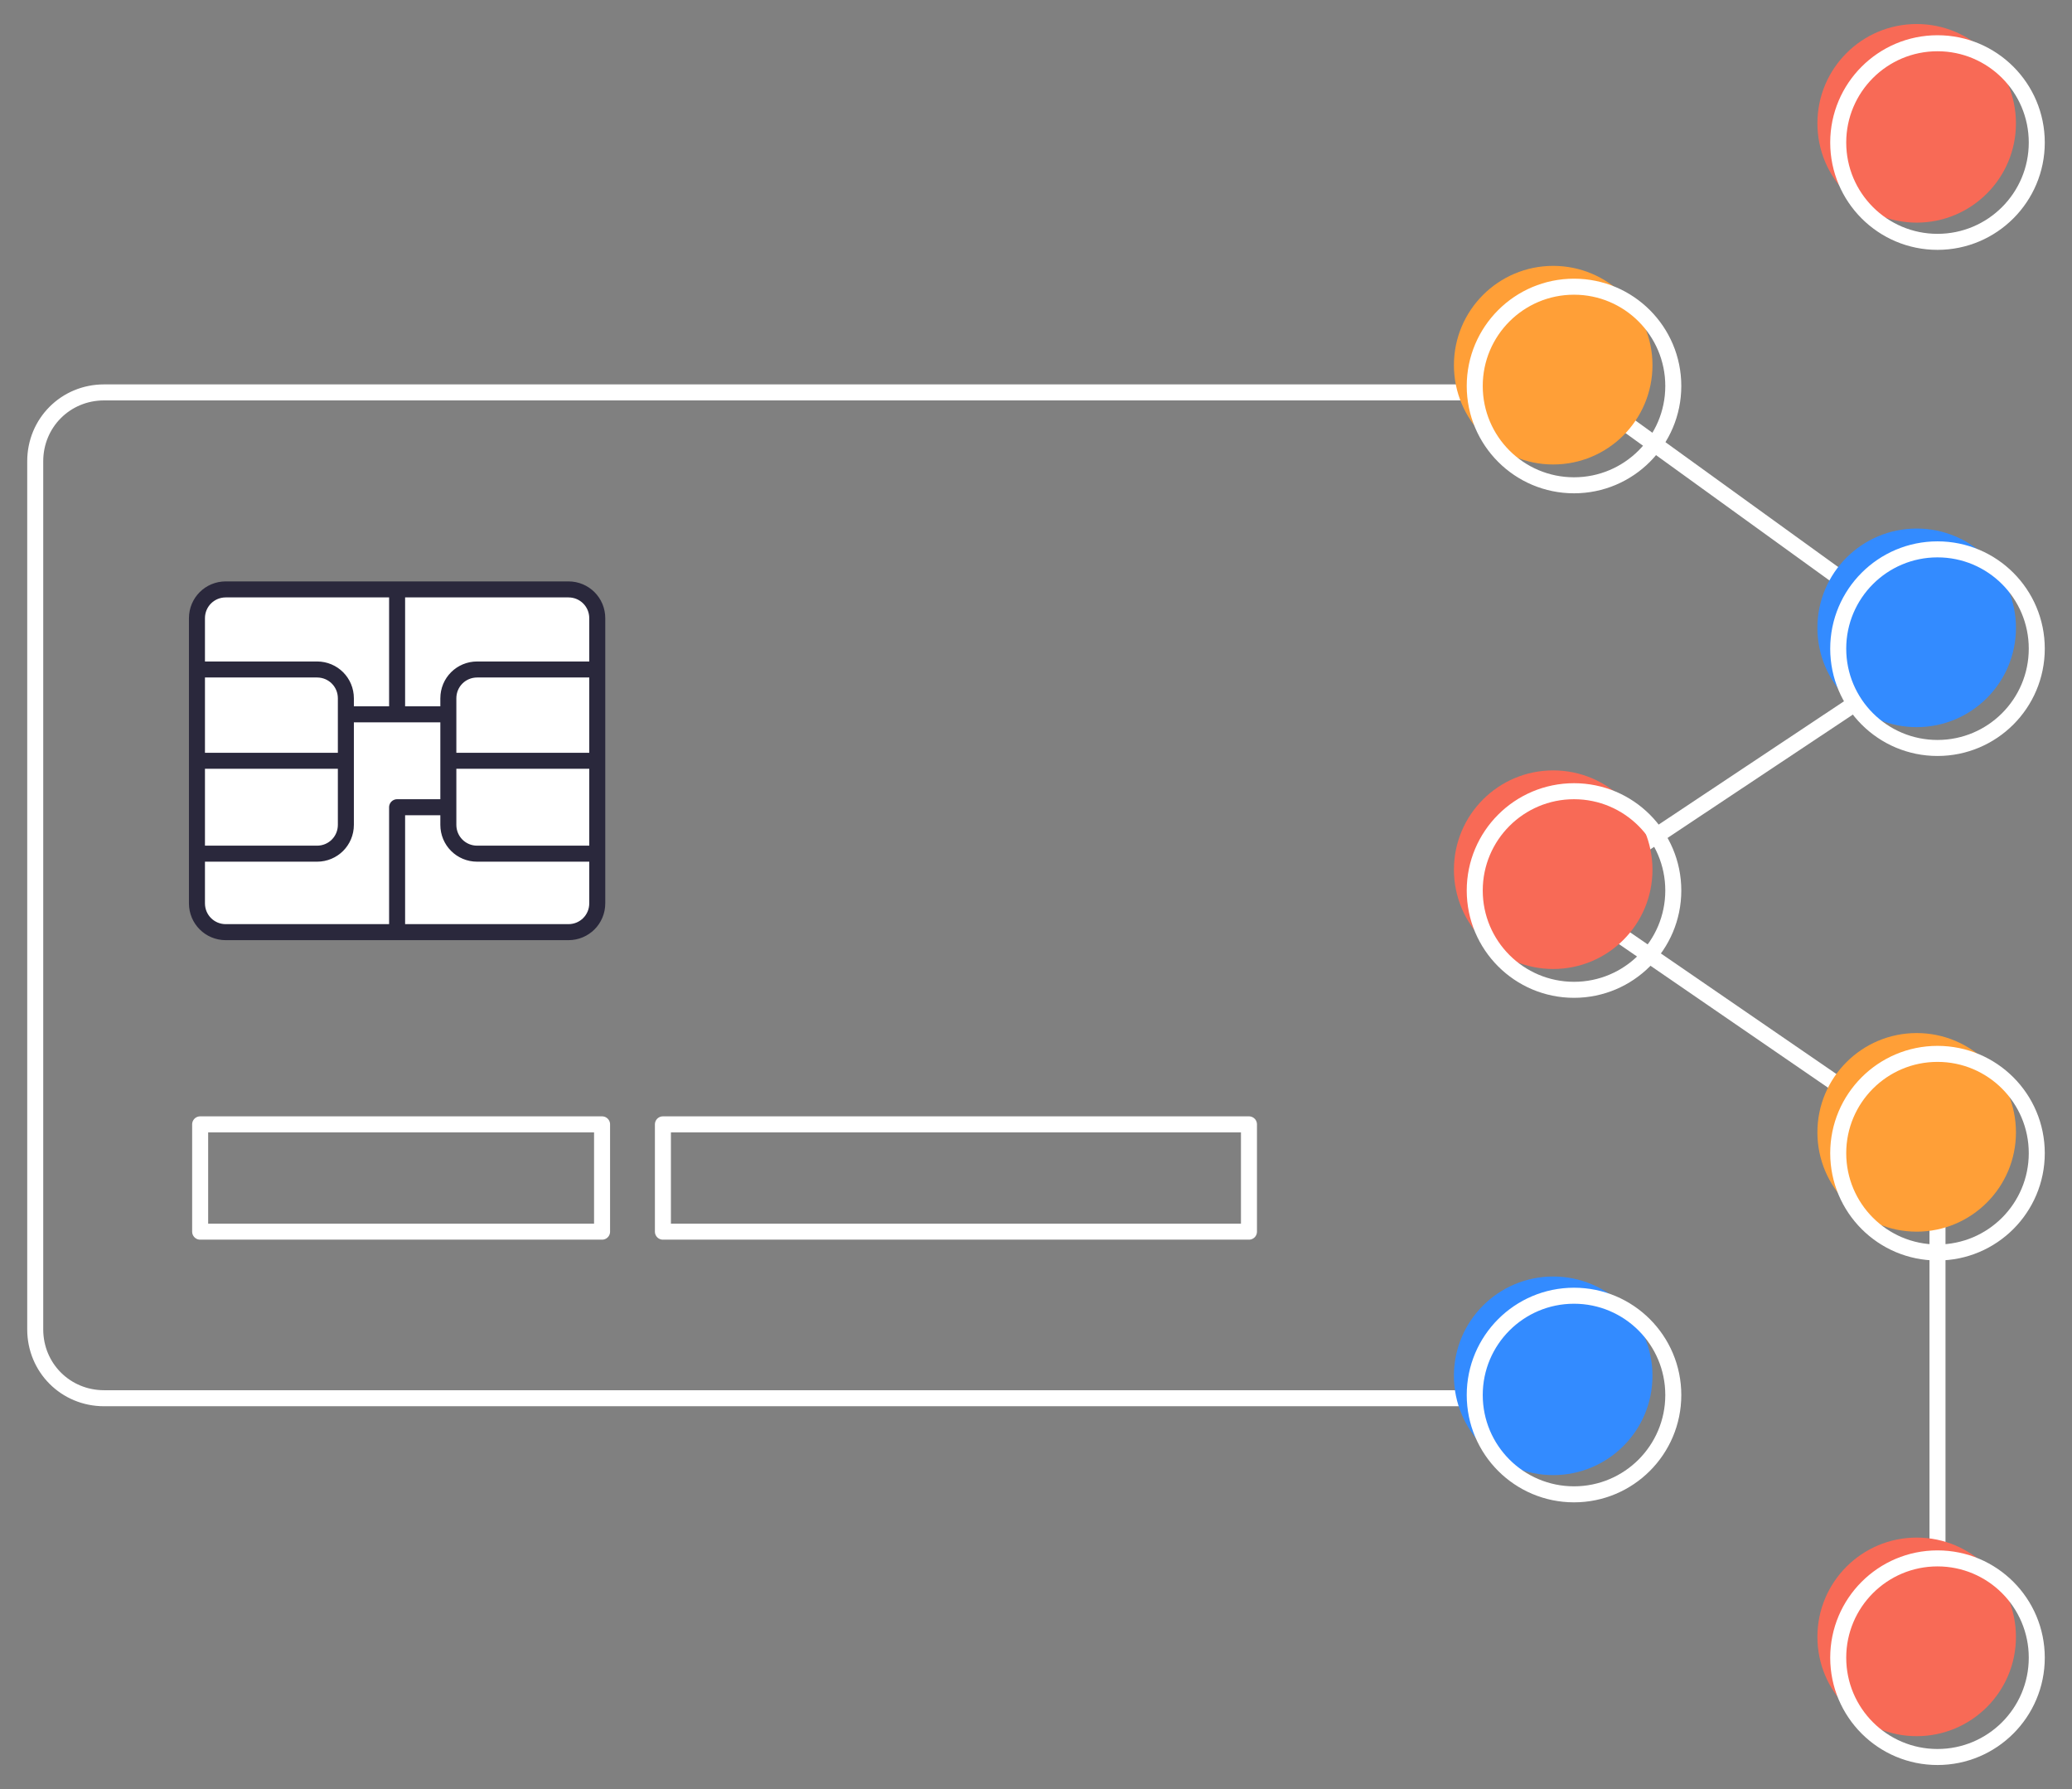 <?xml version="1.0" encoding="utf-8"?>
<!-- Generator: Adobe Illustrator 27.5.0, SVG Export Plug-In . SVG Version: 6.00 Build 0)  -->
<svg version="1.1" id="Layer_1" xmlns="http://www.w3.org/2000/svg" xmlns:xlink="http://www.w3.org/1999/xlink" x="0px" y="0px"
	 viewBox="0 0 129.4 111.7" style="enable-background:new 0 0 129.4 111.7;" xml:space="preserve">
<rect x="0" y="0" width="129.4" height="111.7" fill="#808080" stroke="none"/>
<style type="text/css">
	.st0{fill:none;stroke:#FFFFFF;stroke-linecap:round;stroke-linejoin:round;}
	.st1{fill:none;stroke:#FFFFFF;stroke-linecap:round;stroke-linejoin:round;stroke-miterlimit:10;}
	.st2{fill:#F86A56;}
	.st3{fill:#338BFF;}
	.st4{fill:#FF9F37;}
	.st5{fill:#FFFFFF;}
	.st6{fill:none;stroke:#2A283C;stroke-linecap:round;stroke-linejoin:round;stroke-miterlimit:10;}
</style>
<g id="ICONS">
	<g>
		<polyline class="st0" points="98.3,24.1 121,40.5 97.7,56 121,72 121,103.5 		"/>
		<g>
			<path class="st1" d="M98,87.3H6.5c-2.4,0-4.3-1.9-4.3-4.3V28.8c0-2.4,1.9-4.3,4.3-4.3H98"/>
		</g>
		<circle class="st2" cx="119.7" cy="7.7" r="6.2"/>
		<circle class="st3" cx="119.7" cy="39.2" r="6.2"/>
		<circle class="st4" cx="119.7" cy="70.7" r="6.2"/>
		<circle class="st2" cx="119.7" cy="102.2" r="6.2"/>
		<circle class="st4" cx="97" cy="22.8" r="6.2"/>
		<circle class="st2" cx="97" cy="54.3" r="6.2"/>
		<circle class="st3" cx="97" cy="85.9" r="6.2"/>
		<g>
			<rect x="12.5" y="70.2" class="st1" width="25.1" height="6.7"/>
			<rect x="41.4" y="70.2" class="st1" width="36.6" height="6.7"/>
		</g>
		<g>
			<path class="st5" d="M35.5,36.8H24.9h-0.1h-0.1H14.1c-1,0-1.8,0.8-1.8,1.8v17.8c0,1,0.8,1.8,1.8,1.8h21.4c1,0,1.8-0.8,1.8-1.8
				V38.6C37.3,37.6,36.5,36.8,35.5,36.8z"/>
			<g>
				<path class="st6" d="M37.3,53.3h-7.5c-1,0-1.8-0.8-1.8-1.8v-7.9c0-1,0.8-1.8,1.8-1.8h7.5V53.3z M28,47.5h9.3 M12.3,53.3h7.5
					c1,0,1.8-0.8,1.8-1.8v-7.9c0-1-0.8-1.8-1.8-1.8h-7.5L12.3,53.3z M21.6,47.5h-9.3 M21.6,44.6H28 M28,50.4h-3.2v7.8 M24.8,44.6
					v-7.8 M35.5,36.8H24.9h-0.1h-0.1H14.1c-1,0-1.8,0.8-1.8,1.8v17.8c0,1,0.8,1.8,1.8,1.8h21.4c1,0,1.8-0.8,1.8-1.8V38.6
					C37.3,37.6,36.5,36.8,35.5,36.8z"/>
			</g>
		</g>
		<circle class="st0" cx="121" cy="8.9" r="6.2"/>
		<circle class="st0" cx="121" cy="40.5" r="6.2"/>
		<circle class="st0" cx="121" cy="72" r="6.2"/>
		<circle class="st0" cx="121" cy="103.5" r="6.2"/>
		<circle class="st0" cx="98.3" cy="24.1" r="6.2"/>
		<circle class="st0" cx="98.3" cy="55.6" r="6.2"/>
		<circle class="st0" cx="98.3" cy="87.1" r="6.2"/>
	</g>
</g>
</svg>
